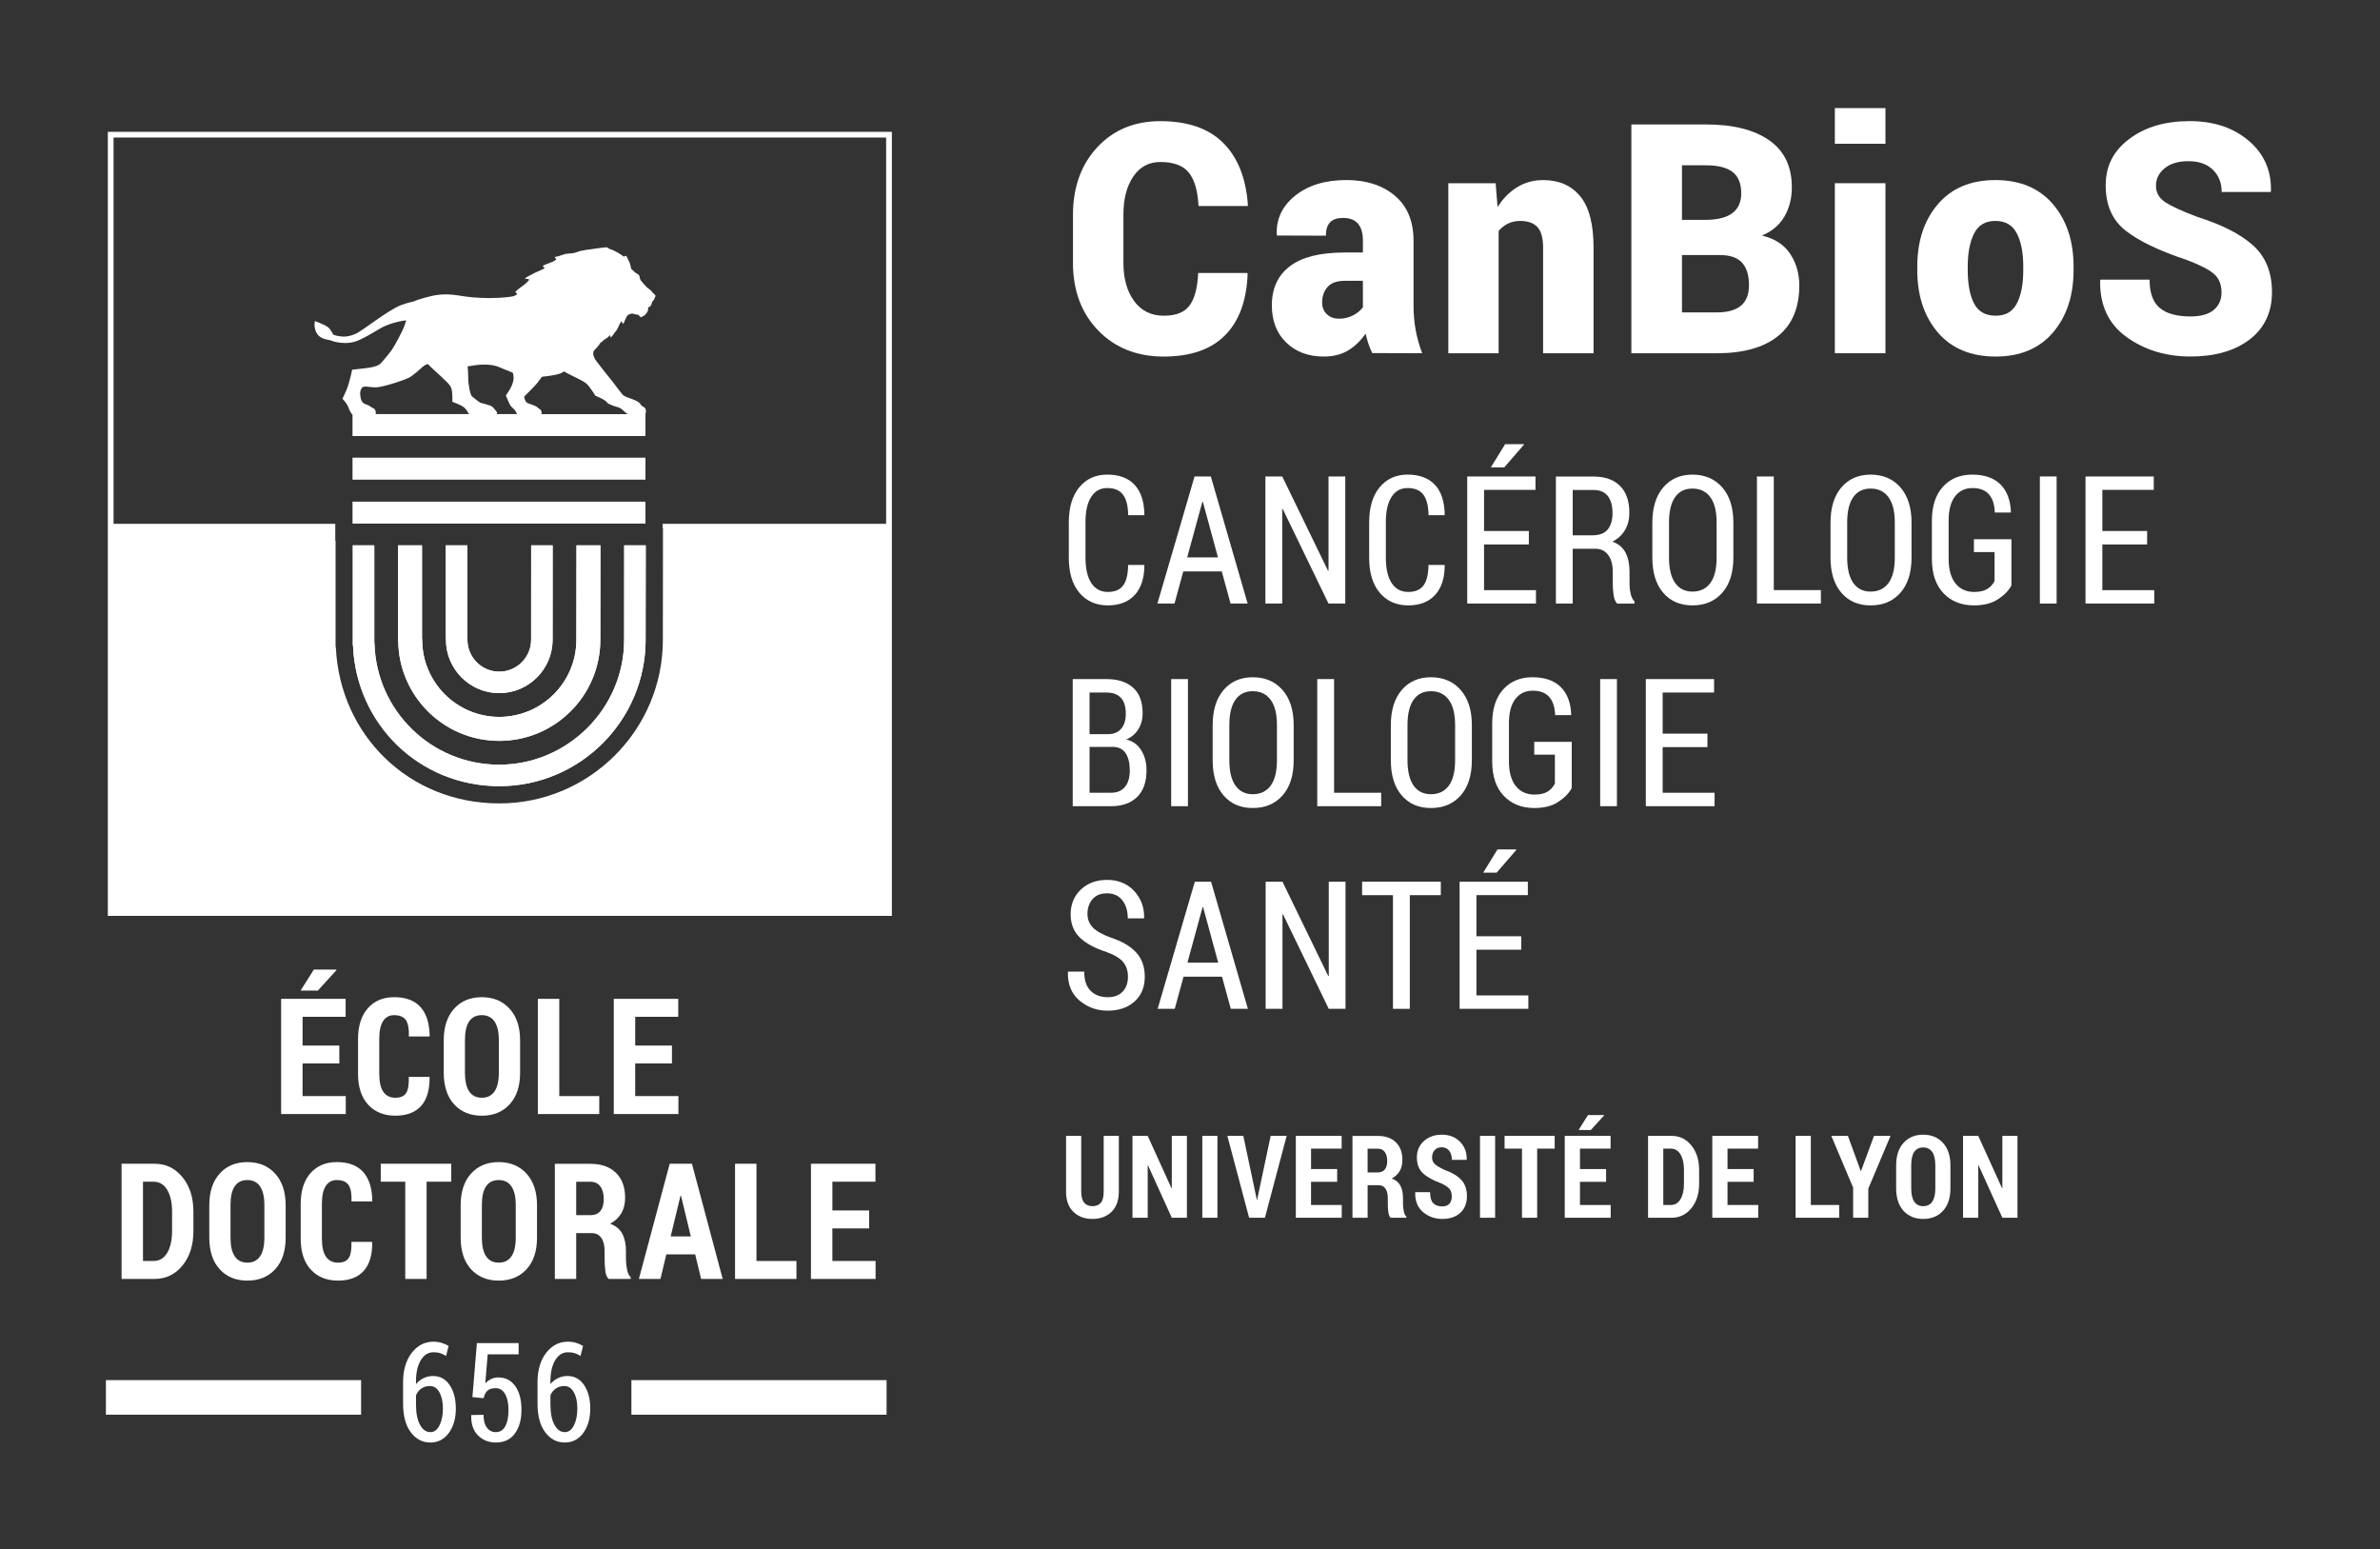 <?xml version="1.0" encoding="UTF-8"?>
<svg id="BLANC" xmlns="http://www.w3.org/2000/svg" viewBox="0 0 2528.65 1645.76">
  <rect x="0" y="0" width="2528.65" height="1645.76" fill="#333333" stroke="none"/>
  <defs>
    <style>
      .cls-1 {
        fill: #fff;
        stroke-width: 0px;
      }
    </style>
  </defs>
  <g>
    <g>
      <path class="cls-1" d="m1325.23,289.98l.32,1c-1.06,28.49-9.07,50.25-24.03,65.28-14.96,15.03-36.66,22.54-65.11,22.54s-51.76-9.24-69.63-27.71c-17.87-18.47-26.8-42.46-26.8-71.96v-50.75c0-29.38,8.59-53.34,25.77-71.87,17.18-18.53,39.52-27.8,67.01-27.8,29.18,0,51.49,7.74,66.93,23.21,15.44,15.47,24.16,37.45,26.17,65.95l-.32,1h-52.18c-.74-15.8-4.1-27.55-10.07-35.23-5.97-7.68-16.15-11.52-30.53-11.52-12.16,0-21.73,5.15-28.71,15.44-6.98,10.3-10.47,23.79-10.47,40.49v51.09c0,16.81,3.81,30.38,11.42,40.74s18.08,15.53,31.4,15.53,22.05-3.62,27.44-10.85c5.39-7.23,8.46-18.75,9.2-34.56h52.18Z"/>
      <path class="cls-1" d="m1458.01,375.12c-1.48-2.89-2.83-6.12-4.04-9.68-1.22-3.56-2.25-7.23-3.09-11.02-5.08,7.46-11.21,13.38-18.4,17.78-7.19,4.4-15.92,6.59-26.17,6.59-16.28,0-29.53-4.95-39.73-14.86-10.21-9.9-15.3-23.09-15.3-39.57,0-17.92,6.37-31.75,19.11-41.49,12.74-9.74,32.12-14.61,58.13-14.61h19.51v-12.86c0-7.68-1.72-13.58-5.15-17.7-3.44-4.12-8.75-6.18-15.94-6.18-6.13,0-10.71,1.53-13.72,4.59-3.01,3.06-4.52,7.82-4.52,14.27l-51.86-.17-.32-1c-.74-16.47,5.76-30.24,19.51-41.32,13.74-11.07,31.93-16.61,54.56-16.61,21.15,0,38.3,5.57,51.47,16.69,13.16,11.13,19.75,27.05,19.75,47.75v68.12c0,9.68.77,18.64,2.3,26.88,1.53,8.24,3.83,16.42,6.9,24.54l-52.97-.17Zm-35.37-36.56c5.29,0,10.15-1.11,14.59-3.34,4.44-2.23,8.03-5.12,10.78-8.68v-28.21h-19.03c-8.46,0-14.62,2.17-18.48,6.51-3.86,4.34-5.79,9.85-5.79,16.53,0,5.12,1.67,9.27,5,12.44s7.64,4.76,12.93,4.76Z"/>
      <path class="cls-1" d="m1589.05,194.65l2.06,25.38c5.6-9.02,12.53-16.05,20.78-21.12,8.25-5.06,17.45-7.6,27.6-7.6,16.81,0,29.95,5.73,39.41,17.2,9.46,11.46,14.19,29.72,14.19,54.76v112.02h-53.61v-112.19c0-10.35-2.04-17.67-6.11-21.95-4.07-4.28-10.07-6.43-18-6.43-4.97,0-9.38.95-13.24,2.84-3.86,1.89-7.16,4.51-9.91,7.85v129.89h-53.45v-180.64h50.28Z"/>
      <path class="cls-1" d="m1733.25,375.29v-243.08h79.3c28.65,0,51.02,5.59,67.09,16.78s24.11,27.85,24.11,50c0,11.58-2.59,21.87-7.77,30.88-5.18,9.02-13.16,15.81-23.95,20.37,13.53,3.23,23.52,9.71,29.97,19.45,6.45,9.74,9.67,20.95,9.67,33.64,0,23.71-7.56,41.63-22.68,53.76-15.12,12.13-36.79,18.2-65.03,18.2h-90.72Zm53.77-141.74h26.65c12.16-.22,21.25-2.7,27.28-7.43,6.03-4.73,9.04-11.66,9.04-20.79,0-10.35-3.07-17.89-9.2-22.62-6.13-4.73-15.54-7.1-28.23-7.1h-25.53v57.93Zm0,37.4v60.94h36.95c11.42,0,19.98-2.36,25.69-7.1,5.71-4.73,8.56-11.99,8.56-21.79,0-10.57-2.46-18.56-7.38-23.96-4.92-5.4-12.87-8.1-23.87-8.1h-39.97Z"/>
      <path class="cls-1" d="m2003.22,152.74h-53.77v-37.9h53.77v37.9Zm0,222.54h-53.77v-180.64h53.77v180.64Z"/>
      <path class="cls-1" d="m2037.03,283.3c0-27.16,7.29-49.28,21.89-66.36,14.59-17.08,34.94-25.63,61.06-25.63s46.63,8.54,61.22,25.63c14.59,17.09,21.89,39.21,21.89,66.36v3.51c0,27.27-7.3,49.42-21.89,66.45-14.59,17.03-34.89,25.54-60.9,25.54s-46.79-8.51-61.38-25.54c-14.59-17.03-21.89-39.18-21.89-66.45v-3.51Zm53.61,3.51c0,15.14,2.25,27.02,6.74,35.64,4.49,8.63,12.13,12.94,22.92,12.94s17.97-4.34,22.52-13.02c4.54-8.68,6.82-20.53,6.82-35.56v-3.51c0-14.69-2.28-26.46-6.82-35.31-4.55-8.85-12.16-13.27-22.84-13.27s-18.11,4.45-22.6,13.36c-4.5,8.91-6.74,20.65-6.74,35.23v3.51Z"/>
      <path class="cls-1" d="m2360.29,310.84c0-8.57-2.7-15.19-8.09-19.87-5.39-4.67-15.07-9.63-29.02-14.86-29.18-9.68-50.81-20.06-64.87-31.14-14.06-11.07-21.09-27.07-21.09-48s8.38-36.84,25.14-49.42c16.76-12.58,38.04-18.87,63.84-18.87s46.55,6.93,62.88,20.78c16.34,13.86,24.24,31.69,23.71,53.51l-.32,1h-52.02c0-9.68-3.12-17.56-9.36-23.62-6.24-6.06-14.86-9.1-25.85-9.1s-19.25,2.5-25.38,7.51c-6.13,5.01-9.2,11.19-9.2,18.53s3.09,12.83,9.28,17.11c6.19,4.29,17.79,9.66,34.81,16.11,26.22,8.24,45.97,18.36,59.24,30.38,13.27,12.02,19.9,28.55,19.9,49.58s-7.91,38.09-23.71,50.17c-15.81,12.08-36.77,18.11-62.89,18.11s-48.9-6.93-68.04-20.79c-19.14-13.86-28.44-33.81-27.91-59.85l.32-1h52.18c0,14.02,3.59,24.04,10.79,30.05,7.19,6.01,18.08,9.02,32.67,9.02,11.1,0,19.38-2.34,24.82-7.01,5.44-4.67,8.17-10.79,8.17-18.36Z"/>
      <path class="cls-1" d="m1215.58,600.22l.26.56c-.06,13.48-3.47,23.92-10.22,31.3-6.76,7.39-16.3,11.08-28.64,11.08s-22.62-4.45-30.13-13.36c-7.52-8.9-11.28-21.33-11.28-37.29v-37.47c0-15.95,3.71-28.41,11.15-37.38,7.43-8.96,17.34-13.45,29.74-13.45s22.23,3.62,28.99,10.85c6.75,7.23,10.22,17.81,10.4,31.72l-.26.56h-16.92c-.18-9.89-2.03-17.18-5.55-21.84-3.52-4.67-9.08-7-16.65-7s-13.04,3.13-17.09,9.38c-4.05,6.26-6.08,15.17-6.08,26.76v37.81c0,11.77,2.07,20.78,6.21,27.04,4.14,6.26,9.97,9.38,17.49,9.38s12.82-2.27,16.26-6.82c3.44-4.54,5.21-11.83,5.33-21.84h17.01Z"/>
      <path class="cls-1" d="m1298.08,607.08h-40.88l-9.34,34.13h-18.15l39.47-135.04h17.27l39.12,135.04h-18.15l-9.34-34.13Zm-36.74-14.93h32.69l-16.04-58.99h-.53l-16.12,58.99Z"/>
      <path class="cls-1" d="m1429.29,641.22h-17.8l-48.64-100.45-.53.19v100.26h-17.89v-135.04h17.89l48.64,100.17.53-.19v-99.98h17.8v135.04Z"/>
      <path class="cls-1" d="m1534.69,600.22l.26.56c-.06,13.48-3.47,23.92-10.22,31.3-6.76,7.39-16.3,11.08-28.64,11.08s-22.62-4.45-30.13-13.36c-7.52-8.9-11.28-21.33-11.28-37.29v-37.47c0-15.95,3.71-28.41,11.15-37.38,7.43-8.96,17.34-13.45,29.74-13.45s22.23,3.62,28.99,10.85c6.75,7.23,10.22,17.81,10.4,31.72l-.26.56h-16.92c-.18-9.89-2.03-17.18-5.55-21.84-3.52-4.67-9.08-7-16.65-7s-13.04,3.13-17.09,9.38c-4.05,6.26-6.08,15.17-6.08,26.76v37.81c0,11.77,2.07,20.78,6.21,27.04,4.14,6.26,9.97,9.38,17.49,9.38s12.82-2.27,16.26-6.82c3.44-4.54,5.21-11.83,5.33-21.84h17.01Z"/>
      <path class="cls-1" d="m1624.32,578.43h-47.58v48.51h55.16v14.28h-73.04v-135.04h72.52v14.28h-54.63v43.68h47.58v14.28Zm-25.2-106.57h19.91l.18.46-20.97,24.21h-14.27l15.16-24.67Z"/>
      <path class="cls-1" d="m1670.95,582.97v58.25h-17.89v-134.95h39.91c12.16,0,21.56,3.31,28.2,9.92,6.64,6.61,9.96,16.1,9.96,28.46,0,7.05-1.54,13.2-4.63,18.45-3.08,5.25-7.53,9.36-13.35,12.33,6.4,2.29,11.03,6.17,13.88,11.65,2.85,5.48,4.27,12.24,4.27,20.28v11.79c0,4.15.4,8,1.19,11.56.79,3.56,2.16,6.36,4.1,8.4v2.13h-18.42c-2-2.04-3.28-5.12-3.83-9.24-.56-4.12-.84-8.47-.84-13.05v-11.43c0-7.56-1.63-13.53-4.89-17.93-3.26-4.4-7.74-6.59-13.44-6.59h-24.23Zm0-14.28h21.15c7.23,0,12.56-2.06,15.99-6.18,3.44-4.12,5.15-9.96,5.15-17.52s-1.67-13.75-5.02-18.03-8.43-6.41-15.24-6.41h-22.03v48.14Z"/>
      <path class="cls-1" d="m1841.63,592.34c0,16.02-3.94,28.49-11.81,37.42-7.87,8.94-18.42,13.4-31.63,13.4s-23.41-4.47-31.1-13.4c-7.7-8.93-11.54-21.41-11.54-37.42v-37.1c0-15.95,3.86-28.44,11.59-37.47,7.72-9.03,18.08-13.54,31.06-13.54s23.69,4.51,31.59,13.54c7.9,9.03,11.85,21.52,11.85,37.47v37.1Zm-17.8-37.38c0-11.75-2.23-20.67-6.7-26.76-4.46-6.09-10.78-9.14-18.94-9.14s-14.22,3.05-18.5,9.14c-4.29,6.09-6.43,15.01-6.43,26.76v37.38c0,11.87,2.16,20.87,6.48,26.99,4.32,6.12,10.47,9.18,18.46,9.18s14.55-3.04,18.99-9.14c4.43-6.09,6.65-15.1,6.65-27.04v-37.38Z"/>
      <path class="cls-1" d="m1884.56,626.93h50.05v14.28h-67.93v-135.04h17.89v120.76Z"/>
      <path class="cls-1" d="m2030.93,592.34c0,16.02-3.94,28.49-11.81,37.42-7.87,8.94-18.42,13.4-31.63,13.4s-23.41-4.47-31.1-13.4c-7.7-8.93-11.54-21.41-11.54-37.42v-37.1c0-15.95,3.86-28.44,11.59-37.47,7.72-9.03,18.08-13.54,31.06-13.54s23.69,4.51,31.59,13.54c7.9,9.03,11.85,21.52,11.85,37.47v37.1Zm-17.8-37.38c0-11.75-2.23-20.67-6.7-26.76-4.46-6.09-10.78-9.14-18.94-9.14s-14.22,3.05-18.5,9.14c-4.29,6.09-6.43,15.01-6.43,26.76v37.38c0,11.87,2.16,20.87,6.48,26.99s10.47,9.18,18.46,9.18,14.55-3.04,18.99-9.14c4.43-6.09,6.65-15.1,6.65-27.04v-37.38Z"/>
      <path class="cls-1" d="m2137.04,622.02c-2.94,5.44-7.71,10.33-14.32,14.65-6.61,4.33-15.05,6.49-25.33,6.49-13.45,0-24.29-4.3-32.51-12.89-8.22-8.59-12.34-20.84-12.34-36.73v-40.07c0-15.64,3.91-27.76,11.72-36.36,7.81-8.59,18.18-12.89,31.1-12.89s23.11,3.48,30.05,10.43c6.93,6.96,10.63,16.71,11.1,29.26l-.18.56h-16.92c-.29-8.47-2.39-14.92-6.3-19.34-3.91-4.42-9.74-6.63-17.49-6.63s-13.98,2.96-18.5,8.87c-4.52,5.92-6.78,14.51-6.78,25.78v40.32c0,11.52,2.42,20.3,7.27,26.34,4.85,6.04,11.44,9.06,19.78,9.06,6.11,0,10.85-1.1,14.23-3.29,3.38-2.19,5.89-4.99,7.53-8.39v-30.7h-21.94v-13.63h39.83v49.16Z"/>
      <path class="cls-1" d="m2185.08,641.22h-17.8v-135.04h17.8v135.04Z"/>
      <path class="cls-1" d="m2281.22,578.43h-47.58v48.51h55.16v14.28h-73.04v-135.04h72.52v14.28h-54.63v43.68h47.58v14.28Z"/>
      <path class="cls-1" d="m1139.72,856.49v-135.04h35.77c12.1,0,21.54,3.03,28.33,9.09,6.78,6.06,10.18,15.15,10.18,27.27,0,6.43-1.54,12.1-4.63,17.02-3.08,4.92-7.36,8.52-12.82,10.8,6.93,1.61,12.26,5.43,15.99,11.46,3.73,6.03,5.59,13.09,5.59,21.19,0,12.43-3.33,21.91-10,28.43-6.67,6.52-15.88,9.79-27.62,9.79h-40.8Zm17.89-76.52h19.65c5.87,0,10.48-1.88,13.83-5.63,3.35-3.76,5.02-9.17,5.02-16.25,0-7.45-1.75-13.04-5.24-16.77-3.5-3.72-8.62-5.59-15.38-5.59h-17.89v44.24Zm0,13.54v48.69h22.91c6.34,0,11.23-2.05,14.67-6.17,3.44-4.11,5.15-10,5.15-17.67s-1.47-13.65-4.41-18.13c-2.94-4.48-7.46-6.72-13.57-6.72h-24.76Z"/>
      <path class="cls-1" d="m1262.13,856.49h-17.8v-135.04h17.8v135.04Z"/>
      <path class="cls-1" d="m1374.49,807.61c0,16.02-3.94,28.49-11.81,37.42-7.87,8.94-18.42,13.4-31.63,13.4s-23.41-4.47-31.1-13.4c-7.7-8.93-11.54-21.41-11.54-37.42v-37.1c0-15.95,3.86-28.44,11.59-37.47,7.72-9.03,18.08-13.54,31.06-13.54s23.69,4.51,31.59,13.54c7.9,9.03,11.85,21.52,11.85,37.47v37.1Zm-17.8-37.38c0-11.75-2.23-20.67-6.7-26.76-4.46-6.09-10.78-9.14-18.94-9.14s-14.22,3.05-18.5,9.14c-4.29,6.09-6.43,15.01-6.43,26.76v37.38c0,11.87,2.16,20.87,6.48,26.99,4.32,6.12,10.47,9.18,18.46,9.18s14.55-3.04,18.99-9.14c4.43-6.09,6.65-15.1,6.65-27.04v-37.38Z"/>
      <path class="cls-1" d="m1417.41,842.21h50.05v14.28h-67.93v-135.04h17.89v120.76Z"/>
      <path class="cls-1" d="m1563.78,807.61c0,16.02-3.94,28.49-11.81,37.42-7.87,8.94-18.42,13.4-31.63,13.4s-23.41-4.47-31.1-13.4c-7.7-8.93-11.54-21.41-11.54-37.42v-37.1c0-15.95,3.86-28.44,11.59-37.47,7.72-9.03,18.08-13.54,31.06-13.54s23.69,4.51,31.59,13.54c7.9,9.03,11.85,21.52,11.85,37.47v37.1Zm-17.8-37.38c0-11.75-2.23-20.67-6.7-26.76-4.46-6.09-10.78-9.14-18.94-9.14s-14.22,3.05-18.5,9.14c-4.29,6.09-6.43,15.01-6.43,26.76v37.38c0,11.87,2.16,20.87,6.48,26.99,4.32,6.12,10.47,9.18,18.46,9.18s14.55-3.04,18.99-9.14c4.43-6.09,6.65-15.1,6.65-27.04v-37.38Z"/>
      <path class="cls-1" d="m1669.89,837.29c-2.94,5.44-7.71,10.33-14.32,14.65-6.61,4.33-15.05,6.49-25.33,6.49-13.45,0-24.29-4.3-32.51-12.89-8.22-8.59-12.34-20.84-12.34-36.73v-40.07c0-15.64,3.91-27.76,11.72-36.36,7.81-8.59,18.18-12.89,31.1-12.89s23.11,3.48,30.05,10.43c6.93,6.96,10.63,16.71,11.1,29.26l-.18.56h-16.92c-.29-8.47-2.39-14.92-6.3-19.34-3.91-4.42-9.74-6.63-17.49-6.63s-13.98,2.96-18.5,8.87c-4.52,5.92-6.78,14.51-6.78,25.78v40.32c0,11.52,2.42,20.3,7.27,26.34,4.85,6.04,11.44,9.06,19.78,9.06,6.11,0,10.85-1.1,14.23-3.29,3.38-2.19,5.89-4.99,7.53-8.39v-30.7h-21.94v-13.63h39.83v49.16Z"/>
      <path class="cls-1" d="m1717.93,856.49h-17.8v-135.04h17.8v135.04Z"/>
      <path class="cls-1" d="m1814.07,793.7h-47.58v48.51h55.16v14.28h-73.04v-135.04h72.52v14.28h-54.63v43.68h47.58v14.28Z"/>
      <path class="cls-1" d="m1198.4,1037.73c0-6.37-1.7-11.59-5.11-15.67-3.41-4.08-9.37-7.67-17.89-10.76-12.22-3.89-21.59-8.97-28.11-15.24-6.52-6.27-9.78-14.56-9.78-24.87s3.63-19.35,10.88-26.17c7.25-6.82,16.58-10.24,27.98-10.24s21.42,3.94,28.68,11.83c7.25,7.88,10.76,17.39,10.53,28.52l-.18.56h-17.18c0-7.88-1.92-14.29-5.77-19.22-3.85-4.93-9.27-7.4-16.26-7.4s-11.76,2.06-15.38,6.17c-3.61,4.11-5.42,9.35-5.42,15.72,0,5.75,1.94,10.59,5.82,14.52,3.88,3.93,10.28,7.5,19.21,10.71,11.69,3.84,20.59,9.07,26.7,15.69,6.11,6.62,9.16,15.2,9.16,25.72,0,11.08-3.61,19.87-10.84,26.37-7.23,6.5-16.71,9.75-28.46,9.75s-21.46-3.57-30-10.71-12.67-17.21-12.38-30.19l.18-.56h17.18c0,9.24,2.3,16.08,6.92,20.52,4.61,4.44,10.65,6.65,18.11,6.65,6.7,0,11.94-1.96,15.73-5.89,3.79-3.93,5.68-9.2,5.68-15.81Z"/>
      <path class="cls-1" d="m1298.34,1037.64h-40.88l-9.34,34.13h-18.15l39.47-135.04h17.27l39.12,135.04h-18.15l-9.34-34.13Zm-36.74-14.93h32.69l-16.04-58.99h-.53l-16.12,58.99Z"/>
      <path class="cls-1" d="m1429.55,1071.77h-17.8l-48.64-100.45-.53.19v100.26h-17.89v-135.04h17.89l48.64,100.17.53-.19v-99.98h17.8v135.04Z"/>
      <path class="cls-1" d="m1530.81,951.01h-32.95v120.76h-17.89v-120.76h-32.78v-14.28h83.62v14.28Z"/>
      <path class="cls-1" d="m1616.21,1008.98h-47.58v48.51h55.16v14.28h-73.04v-135.04h72.52v14.28h-54.63v43.68h47.58v14.28Zm-25.2-106.57h19.91l.18.46-20.97,24.21h-14.27l15.16-24.67Z"/>
      <path class="cls-1" d="m1188.71,1206.74v59.21c0,9.28-2.58,16.44-7.75,21.48-5.17,5.04-11.93,7.56-20.29,7.56s-15.13-2.53-20.29-7.59c-5.17-5.06-7.75-12.21-7.75-21.45v-59.21h16.12v59.21c0,5.3,1.04,9.2,3.12,11.71,2.08,2.51,5.01,3.76,8.8,3.76s6.87-1.2,8.91-3.58,3.06-6.35,3.06-11.89v-59.21h16.06Z"/>
      <path class="cls-1" d="m1261.04,1293.73h-16.06l-25.26-55.62-.34.12v55.5h-16.18v-86.99h16.18l25.26,55.57.34-.12v-55.45h16.06v86.99Z"/>
      <path class="cls-1" d="m1293.46,1293.73h-16.06v-86.99h16.06v86.99Z"/>
      <path class="cls-1" d="m1334.68,1271.5l.62,3.35h.34l.62-3.17,13.79-64.95h16.97l-23.1,86.99h-16.8l-23.1-86.99h16.97l13.68,64.77Z"/>
      <path class="cls-1" d="m1420.68,1255.55h-27.76v24.62h32.64v13.56h-48.81v-86.99h48.7v13.56h-32.52v21.69h27.76v13.56Z"/>
      <path class="cls-1" d="m1453.04,1259.14v34.59h-16.12v-86.93h26.96c8.14,0,14.52,2.26,19.16,6.78,4.63,4.52,6.95,10.81,6.95,18.85,0,4.54-.96,8.45-2.9,11.74-1.93,3.29-4.75,5.91-8.46,7.86,4.24,1.51,7.29,4.02,9.17,7.53,1.87,3.51,2.81,7.89,2.81,13.14v6.15c0,2.39.26,4.95.79,7.68.53,2.73,1.46,4.71,2.78,5.94v1.25h-16.69c-1.33-1.27-2.16-3.35-2.5-6.21-.34-2.87-.51-5.79-.51-8.78v-5.91c0-4.34-.84-7.71-2.53-10.1-1.68-2.39-4.1-3.58-7.24-3.58h-11.69Zm0-13.56h10.78c3.29,0,5.79-1.05,7.49-3.17,1.7-2.11,2.55-5.12,2.55-9.02s-.85-7.15-2.55-9.5c-1.7-2.35-4.18-3.53-7.44-3.53h-10.84v25.21Z"/>
      <path class="cls-1" d="m1542.45,1271.03c0-3.38-.83-6.06-2.5-8.04-1.67-1.97-4.6-3.91-8.8-5.83-8.59-3.15-15.03-6.72-19.33-10.72-4.29-4-6.44-9.61-6.44-16.82s2.5-12.93,7.49-17.42c4.99-4.48,11.37-6.72,19.13-6.72s14.27,2.5,19.19,7.5c4.92,5,7.3,11.3,7.15,18.91l-.11.36h-15.67c0-3.98-.95-7.21-2.84-9.68-1.89-2.47-4.56-3.7-8-3.7-3.22,0-5.72,1.03-7.52,3.08-1.8,2.05-2.7,4.63-2.7,7.74,0,2.87,1,5.23,3.01,7.08,2,1.85,5.49,3.91,10.44,6.18,7.83,2.79,13.73,6.32,17.68,10.61,3.95,4.28,5.93,10.07,5.93,17.36s-2.38,13.42-7.15,17.68c-4.77,4.26-11.11,6.39-19.01,6.39s-14.69-2.42-20.46-7.26c-5.77-4.84-8.56-11.78-8.37-20.82l.11-.36h15.72c0,5.38,1.08,9.24,3.24,11.59,2.16,2.35,5.41,3.52,9.76,3.52,3.41,0,5.93-.96,7.58-2.87,1.65-1.91,2.47-4.5,2.47-7.77Z"/>
      <path class="cls-1" d="m1588.5,1293.73h-16.06v-86.99h16.06v86.99Z"/>
      <path class="cls-1" d="m1651.79,1220.3h-18.62v73.43h-16.12v-73.43h-18.5v-13.56h53.24v13.56Z"/>
      <path class="cls-1" d="m1706.41,1255.55h-27.76v24.62h32.64v13.56h-48.81v-86.99h48.7v13.56h-32.52v21.69h27.76v13.56Zm-19.24-70.92h16.97l.17.36-14.13,15.53-13-.03,9.99-15.86Z"/>
      <path class="cls-1" d="m1750.99,1293.73v-86.99h24.97c8.48,0,15.48,3.38,21,10.13,5.52,6.75,8.29,15.45,8.29,26.08v14.64c0,10.64-2.76,19.32-8.29,26.05-5.53,6.73-12.53,10.1-21,10.1h-24.97Zm16.18-73.43v59.87h7.89c4.5,0,7.97-2.06,10.42-6.19,2.44-4.13,3.66-9.6,3.66-16.42v-14.77c0-6.78-1.22-12.22-3.66-16.33-2.44-4.11-5.91-6.16-10.42-6.16h-7.89Z"/>
      <path class="cls-1" d="m1863.16,1255.55h-27.76v24.62h32.64v13.56h-48.81v-86.99h48.7v13.56h-32.52v21.69h27.76v13.56Z"/>
      <path class="cls-1" d="m1923.91,1280.17h30.2v13.56h-46.37v-86.99h16.18v73.43Z"/>
      <path class="cls-1" d="m1976.94,1244.02h.34l13.79-37.28h17.54l-23.61,56.04v30.95h-16.12v-32.02l-23.21-54.97h17.65l13.62,37.28Z"/>
      <path class="cls-1" d="m2072.25,1262.48c0,10.2-2.63,18.16-7.89,23.9-5.26,5.74-12.26,8.6-21,8.6s-15.72-2.87-20.94-8.6c-5.22-5.74-7.83-13.7-7.83-23.9v-24.38c0-10.16,2.61-18.13,7.83-23.93,5.22-5.79,12.18-8.69,20.89-8.69s15.7,2.9,21,8.69c5.3,5.8,7.95,13.77,7.95,23.93v24.38Zm-16.06-24.56c0-6.23-1.1-10.93-3.29-14.11-2.2-3.18-5.39-4.76-9.59-4.76s-7.42,1.58-9.54,4.73-3.18,7.87-3.18,14.14v24.57c0,6.31,1.08,11.05,3.24,14.2,2.16,3.16,5.33,4.73,9.54,4.73s7.34-1.58,9.54-4.73c2.19-3.16,3.29-7.89,3.29-14.2v-24.57Z"/>
      <path class="cls-1" d="m2143.49,1293.73h-16.06l-25.26-55.62-.34.12v55.5h-16.18v-86.99h16.18l25.26,55.57.34-.12v-55.45h16.06v86.99Z"/>
    </g>
    <g>
      <path class="cls-1" d="m360.5,1129.83h-39.04v34.64h45.91v19.08h-68.67v-122.38h68.52v19.08h-45.75v30.51h39.04v19.08Zm-27.07-99.77h23.88l.24.51-19.88,21.86-18.28-.05,14.05-22.32Z"/>
      <path class="cls-1" d="m456.18,1144.12l.24.5c.11,13.45-2.93,23.59-9.11,30.43-6.17,6.84-15.27,10.25-27.3,10.25s-21.64-3.88-28.82-11.64c-7.19-7.76-10.79-18.75-10.79-32.99v-36.56c0-14.18,3.48-25.18,10.43-32.99,6.94-7.82,16.24-11.73,27.9-11.73,12.36,0,21.68,3.48,27.99,10.43,6.31,6.95,9.57,17.23,9.79,30.85l-.24.5h-21.88c.32-8.04-.72-13.84-3.12-17.38-2.39-3.54-6.57-5.31-12.53-5.31-5.11,0-9.02,2.1-11.73,6.31-2.71,4.21-4.07,10.57-4.07,19.1v36.77c0,8.64,1.45,15.06,4.35,19.27,2.9,4.21,7.15,6.31,12.74,6.31s9.3-1.67,11.46-5c2.15-3.33,3.09-9.03,2.83-17.11h21.88Z"/>
      <path class="cls-1" d="m552.59,1139.58c0,14.35-3.7,25.55-11.1,33.63-7.41,8.07-17.26,12.1-29.55,12.1s-22.12-4.03-29.47-12.1c-7.34-8.07-11.02-19.28-11.02-33.63v-34.29c0-14.29,3.68-25.51,11.02-33.66,7.35-8.15,17.15-12.23,29.38-12.23s22.09,4.08,29.55,12.23c7.46,8.16,11.18,19.38,11.18,33.66v34.29Zm-22.61-34.55c0-8.76-1.54-15.38-4.62-19.85-3.09-4.46-7.59-6.7-13.5-6.7s-10.43,2.22-13.41,6.66c-2.99,4.44-4.47,11.07-4.47,19.9v34.56c0,8.88,1.52,15.53,4.55,19.97,3.02,4.44,7.5,6.66,13.41,6.66s10.32-2.22,13.42-6.66c3.08-4.44,4.62-11.1,4.62-19.97v-34.56Z"/>
      <path class="cls-1" d="m594.2,1164.47h42.48v19.08h-65.24v-122.38h22.76v103.3Z"/>
      <path class="cls-1" d="m713.91,1129.83h-39.04v34.64h45.91v19.08h-68.67v-122.38h68.52v19.08h-45.75v30.51h39.04v19.08Z"/>
      <path class="cls-1" d="m129.16,1358.74v-122.38h35.13c11.93,0,21.77,4.74,29.55,14.24,7.77,9.5,11.65,21.73,11.65,36.69v20.59c0,14.96-3.88,27.18-11.65,36.64-7.78,9.48-17.63,14.21-29.55,14.21h-35.13Zm22.76-103.3v84.23h11.09c6.35,0,11.22-2.9,14.66-8.71,3.43-5.8,5.15-13.5,5.15-23.1v-20.78c0-9.54-1.72-17.19-5.15-22.97-3.44-5.78-8.32-8.67-14.66-8.67h-11.09Z"/>
      <path class="cls-1" d="m303.5,1314.78c0,14.35-3.7,25.55-11.1,33.63-7.41,8.07-17.26,12.1-29.55,12.1s-22.12-4.03-29.47-12.1c-7.34-8.07-11.02-19.28-11.02-33.63v-34.29c0-14.29,3.68-25.51,11.02-33.66,7.35-8.15,17.15-12.23,29.38-12.23s22.09,4.08,29.55,12.23c7.46,8.16,11.18,19.38,11.18,33.66v34.29Zm-22.61-34.55c0-8.76-1.54-15.38-4.62-19.85-3.09-4.46-7.59-6.7-13.5-6.7s-10.43,2.22-13.41,6.66c-2.99,4.44-4.47,11.07-4.47,19.9v34.56c0,8.88,1.52,15.53,4.55,19.97,3.02,4.44,7.5,6.66,13.41,6.66s10.32-2.22,13.42-6.66c3.08-4.44,4.62-11.1,4.62-19.97v-34.56Z"/>
      <path class="cls-1" d="m395.25,1319.32l.24.5c.11,13.45-2.93,23.59-9.11,30.43-6.17,6.84-15.27,10.25-27.3,10.25s-21.64-3.88-28.82-11.64c-7.19-7.76-10.79-18.75-10.79-32.99v-36.56c0-14.18,3.48-25.18,10.43-32.99,6.94-7.82,16.24-11.73,27.9-11.73,12.36,0,21.68,3.48,27.99,10.43,6.31,6.95,9.57,17.23,9.79,30.85l-.24.5h-21.88c.32-8.04-.72-13.84-3.12-17.38-2.39-3.54-6.57-5.31-12.53-5.31-5.11,0-9.02,2.1-11.73,6.31-2.71,4.21-4.07,10.57-4.07,19.1v36.77c0,8.64,1.45,15.06,4.35,19.27,2.9,4.21,7.15,6.31,12.74,6.31s9.3-1.67,11.46-5c2.15-3.33,3.09-9.03,2.83-17.11h21.88Z"/>
      <path class="cls-1" d="m479.43,1255.43h-26.19v103.3h-22.68v-103.3h-26.03v-19.08h74.9v19.08Z"/>
      <path class="cls-1" d="m570.57,1314.78c0,14.35-3.7,25.55-11.1,33.63-7.41,8.07-17.26,12.1-29.55,12.1s-22.12-4.03-29.47-12.1c-7.34-8.07-11.02-19.28-11.02-33.63v-34.29c0-14.29,3.68-25.51,11.02-33.66,7.35-8.15,17.15-12.23,29.38-12.23s22.09,4.08,29.55,12.23c7.46,8.16,11.18,19.38,11.18,33.66v34.29Zm-22.61-34.55c0-8.76-1.54-15.38-4.62-19.85-3.09-4.46-7.59-6.7-13.5-6.7s-10.43,2.22-13.41,6.66c-2.99,4.44-4.47,11.07-4.47,19.9v34.56c0,8.88,1.52,15.53,4.55,19.97,3.02,4.44,7.5,6.66,13.41,6.66s10.32-2.22,13.42-6.66c3.08-4.44,4.62-11.1,4.62-19.97v-34.56Z"/>
      <path class="cls-1" d="m612.18,1310.07v48.67h-22.68v-122.3h37.93c11.45,0,20.42,3.18,26.95,9.54,6.52,6.36,9.79,15.21,9.79,26.52,0,6.39-1.36,11.9-4.07,16.51-2.71,4.62-6.68,8.31-11.9,11.05,5.96,2.13,10.26,5.66,12.91,10.59,2.63,4.93,3.94,11.1,3.94,18.49v8.66c0,3.36.37,6.96,1.12,10.8.74,3.84,2.04,6.63,3.91,8.36v1.76h-23.47c-1.86-1.79-3.04-4.71-3.51-8.74-.48-4.03-.72-8.16-.72-12.36v-8.32c0-6.11-1.19-10.84-3.56-14.2-2.37-3.36-5.76-5.05-10.18-5.05h-16.44Zm0-19.08h15.16c4.64,0,8.15-1.48,10.54-4.46,2.4-2.97,3.6-7.2,3.6-12.69s-1.19-10.06-3.6-13.37c-2.39-3.3-5.88-4.96-10.46-4.96h-15.25v35.47Z"/>
      <path class="cls-1" d="m738.6,1332.6h-30.66l-6.23,26.14h-22.92l32.74-122.38h23.64l32.66,122.38h-22.92l-6.31-26.14Zm-26.03-19.08h21.39l-10.46-43.29h-.48l-10.46,43.29Z"/>
      <path class="cls-1" d="m803.71,1339.66h42.48v19.08h-65.24v-122.38h22.76v103.3Z"/>
      <path class="cls-1" d="m923.4,1305.02h-39.04v34.64h45.91v19.08h-68.67v-122.38h68.52v19.08h-45.75v30.51h39.04v19.08Z"/>
    </g>
    <g>
      <path class="cls-1" d="m460.46,1425.38c2.99,0,5.86.41,8.63,1.22,2.76.81,5.28,1.91,7.54,3.29l-2.65,10.66c-2.04-1.29-4.1-2.26-6.18-2.93-2.08-.67-4.51-1-7.27-1-5.53,0-10,2.8-13.42,8.4-3.42,5.6-5.13,13.1-5.13,22.49v2.93c2.26-2.72,4.94-4.83,8.02-6.33,3.08-1.5,6.45-2.25,10.12-2.25,7.47,0,13.37,3.24,17.7,9.73,4.32,6.48,6.49,14.8,6.49,24.96s-2.49,19.11-7.47,25.85c-4.98,6.75-11.5,10.12-19.56,10.12-8.47,0-15.42-3.65-20.86-10.94-5.44-7.29-8.15-17.45-8.15-30.46v-22.6c0-12.92,3.06-23.34,9.17-31.25,6.11-7.91,13.79-11.87,23.03-11.87Zm-3.74,47.13c-3.49,0-6.49.88-9,2.64-2.51,1.76-4.43,4.17-5.74,7.21v9.57c0,9.33,1.43,16.59,4.28,21.78,2.85,5.19,6.52,7.78,11.01,7.78,4.08,0,7.31-2.42,9.71-7.25,2.4-4.83,3.6-10.75,3.6-17.75s-1.23-12.81-3.7-17.28c-2.47-4.47-5.85-6.71-10.16-6.71Z"/>
      <path class="cls-1" d="m501.92,1484.24l4.76-57.35h44.36v11.94h-32.88l-2.58,30.89c1.67-1.81,3.62-3.3,5.84-4.47,2.22-1.17,4.76-1.8,7.61-1.89,7.79-.1,13.9,2.94,18.34,9.12,4.44,6.17,6.66,14.6,6.66,25.28s-2.32,18.72-6.96,25.14c-4.64,6.41-11.42,9.62-20.35,9.62-7.43,0-13.68-2.48-18.75-7.44-5.07-4.96-7.52-12.08-7.34-21.38l.14-.36,12.98-.29c0,5.91,1.19,10.47,3.57,13.66,2.38,3.19,5.51,4.79,9.41,4.79,4.48,0,7.86-2.08,10.12-6.26,2.26-4.17,3.4-9.95,3.4-17.34,0-6.96-1.18-12.55-3.53-16.77-2.36-4.22-5.73-6.33-10.12-6.33-3.9,0-6.81.89-8.73,2.68-1.93,1.79-3.27,4.45-4.04,7.97l-11.89-1.22Z"/>
      <path class="cls-1" d="m603.29,1425.38c2.99,0,5.86.41,8.63,1.22,2.76.81,5.28,1.91,7.54,3.29l-2.65,10.66c-2.04-1.29-4.1-2.26-6.18-2.93-2.08-.67-4.51-1-7.27-1-5.53,0-10,2.8-13.42,8.4-3.42,5.6-5.13,13.1-5.13,22.49v2.93c2.26-2.72,4.94-4.83,8.02-6.33,3.08-1.5,6.45-2.25,10.12-2.25,7.47,0,13.37,3.24,17.7,9.73,4.32,6.48,6.49,14.8,6.49,24.96s-2.49,19.11-7.47,25.85c-4.98,6.75-11.5,10.12-19.56,10.12-8.47,0-15.42-3.65-20.86-10.94-5.44-7.29-8.15-17.45-8.15-30.46v-22.6c0-12.92,3.06-23.34,9.17-31.25,6.11-7.91,13.79-11.87,23.03-11.87Zm-3.74,47.13c-3.49,0-6.49.88-9,2.64-2.51,1.76-4.43,4.17-5.74,7.21v9.57c0,9.33,1.43,16.59,4.28,21.78,2.85,5.19,6.52,7.78,11.01,7.78,4.08,0,7.31-2.42,9.71-7.25,2.4-4.83,3.6-10.75,3.6-17.75s-1.23-12.81-3.7-17.28c-2.47-4.47-5.85-6.71-10.16-6.71Z"/>
    </g>
    <rect class="cls-1" x="229.72" y="1349.04" width="36.73" height="271.12" transform="translate(-1236.52 1732.68) rotate(-90)"/>
    <rect class="cls-1" x="788.04" y="1349.04" width="36.73" height="271.12" transform="translate(-678.2 2291.01) rotate(-90)"/>
  </g>
  <g>
    <path class="cls-1" d="m564.35,579.39c-.06,44.54-.06,100.12-.06,100.31,0,18.67-15.19,33.86-33.86,33.86s-33.8-15.19-33.8-33.86c0-1.4,0-2.81-.12-4.21v-96.1h-22.82v96.89c.12,1.16.12,2.32.12,3.42,0,31.24,25.44,56.68,56.62,56.68s56.68-25.44,56.68-56.68c0-.18,0-55.77.06-100.31h-22.82Zm48.14,0c-.06,44.54-.12,100.12-.12,100.31,0,45.21-36.73,81.94-81.94,81.94s-81.88-36.73-81.88-81.94c0-.24,0-.98-.18-2.07v-98.23h-25.44v100.73l.18.61c.55,58.76,48.51,106.35,107.32,106.35s107.38-48.14,107.38-107.32c0-.43.06-55.95.12-100.37h-25.44Zm50.7,0c0,44.36-.06,99.76-.06,100.37,0,73.15-59.55,132.64-132.7,132.64s-130.63-57.54-132.58-128.92l-.18-1.04v-103.05h-22.82v105.25l.24,1.4c3.29,82.8,71.75,149.18,155.34,149.18s155.52-69.74,155.52-155.46c0-.67.06-56.07.12-100.37h-22.88Zm0,0c0,44.36-.06,99.76-.06,100.37,0,73.15-59.55,132.64-132.7,132.64s-130.63-57.54-132.58-128.92l-.18-1.04v-103.05h-22.82v105.25l.24,1.4c3.29,82.8,71.75,149.18,155.34,149.18s155.52-69.74,155.52-155.46c0-.67.06-56.07.12-100.37h-22.88Zm-50.7,0c-.06,44.54-.12,100.12-.12,100.31,0,45.21-36.73,81.94-81.94,81.94s-81.88-36.73-81.88-81.94c0-.24,0-.98-.18-2.07v-98.23h-25.44v100.73l.18.61c.55,58.76,48.51,106.35,107.32,106.35s107.38-48.14,107.38-107.32c0-.43.06-55.95.12-100.37h-25.44Zm-48.14,0c-.06,44.54-.06,100.12-.06,100.31,0,18.67-15.19,33.86-33.86,33.86s-33.8-15.19-33.8-33.86c0-1.4,0-2.81-.12-4.21v-96.1h-22.82v96.89c.12,1.16.12,2.32.12,3.42,0,31.24,25.44,56.68,56.62,56.68s56.68-25.44,56.68-56.68c0-.18,0-55.77.06-100.31h-22.82Zm0,0c-.06,44.54-.06,100.12-.06,100.31,0,18.67-15.19,33.86-33.86,33.86s-33.8-15.19-33.8-33.86c0-1.4,0-2.81-.12-4.21v-96.1h-22.82v96.89c.12,1.16.12,2.32.12,3.42,0,31.24,25.44,56.68,56.62,56.68s56.68-25.44,56.68-56.68c0-.18,0-55.77.06-100.31h-22.82Zm48.14,0c-.06,44.54-.12,100.12-.12,100.31,0,45.21-36.73,81.94-81.94,81.94s-81.88-36.73-81.88-81.94c0-.24,0-.98-.18-2.07v-98.23h-25.44v100.73l.18.61c.55,58.76,48.51,106.35,107.32,106.35s107.38-48.14,107.38-107.32c0-.43.06-55.95.12-100.37h-25.44Zm50.7,0c0,44.36-.06,99.76-.06,100.37,0,73.15-59.55,132.64-132.7,132.64s-130.63-57.54-132.58-128.92l-.18-1.04v-103.05h-22.82v105.25l.24,1.4c3.29,82.8,71.75,149.18,155.34,149.18s155.52-69.74,155.52-155.46c0-.67.06-56.07.12-100.37h-22.88Zm0,0c0,44.36-.06,99.76-.06,100.37,0,73.15-59.55,132.64-132.7,132.64s-130.63-57.54-132.58-128.92l-.18-1.04v-103.05h-22.82v105.25l.24,1.4c3.29,82.8,71.75,149.18,155.34,149.18s155.52-69.74,155.52-155.46c0-.67.06-56.07.12-100.37h-22.88Zm-50.7,0c-.06,44.54-.12,100.12-.12,100.31,0,45.21-36.73,81.94-81.94,81.94s-81.88-36.73-81.88-81.94c0-.24,0-.98-.18-2.07v-98.23h-25.44v100.73l.18.61c.55,58.76,48.51,106.35,107.32,106.35s107.38-48.14,107.38-107.32c0-.43.06-55.95.12-100.37h-25.44Zm-48.14,0c-.06,44.54-.06,100.12-.06,100.31,0,18.67-15.19,33.86-33.86,33.86s-33.8-15.19-33.8-33.86c0-1.4,0-2.81-.12-4.21v-96.1h-22.82v96.89c.12,1.16.12,2.32.12,3.42,0,31.24,25.44,56.68,56.62,56.68s56.68-25.44,56.68-56.68c0-.18,0-55.77.06-100.31h-22.82Zm0,0c-.06,44.54-.06,100.12-.06,100.31,0,18.67-15.19,33.86-33.86,33.86s-33.8-15.19-33.8-33.86c0-1.4,0-2.81-.12-4.21v-96.1h-22.82v96.89c.12,1.16.12,2.32.12,3.42,0,31.24,25.44,56.68,56.62,56.68s56.68-25.44,56.68-56.68c0-.18,0-55.77.06-100.31h-22.82Zm48.14,0c-.06,44.54-.12,100.12-.12,100.31,0,45.21-36.73,81.94-81.94,81.94s-81.88-36.73-81.88-81.94c0-.24,0-.98-.18-2.07v-98.23h-25.44v100.73l.18.61c.55,58.76,48.51,106.35,107.32,106.35s107.38-48.14,107.38-107.32c0-.43.06-55.95.12-100.37h-25.44Zm50.7,0c0,44.36-.06,99.76-.06,100.37,0,73.15-59.55,132.64-132.7,132.64s-130.63-57.54-132.58-128.92l-.18-1.04v-103.05h-22.82v105.25l.24,1.4c3.29,82.8,71.75,149.18,155.34,149.18s155.52-69.74,155.52-155.46c0-.67.06-56.07.12-100.37h-22.88Zm0,0c0,44.36-.06,99.76-.06,100.37,0,73.15-59.55,132.64-132.7,132.64s-130.63-57.54-132.58-128.92l-.18-1.04v-103.05h-22.82v105.25l.24,1.4c3.29,82.8,71.75,149.18,155.34,149.18s155.52-69.74,155.52-155.46c0-.67.06-56.07.12-100.37h-22.88Zm-132.76,207.69c59.24,0,107.38-48.14,107.38-107.32,0-.43.06-55.95.12-100.37h-25.44c-.06,44.54-.12,100.12-.12,100.31,0,45.21-36.73,81.94-81.94,81.94s-81.88-36.73-81.88-81.94c0-.24,0-.98-.18-2.07v-98.23h-25.44v100.73l.18.61c.55,58.76,48.51,106.35,107.32,106.35m0-50.7c31.24,0,56.68-25.44,56.68-56.68,0-.18,0-55.77.06-100.31h-22.82c-.06,44.54-.06,100.12-.06,100.31,0,18.67-15.19,33.86-33.86,33.86s-33.8-15.19-33.8-33.86c0-1.4,0-2.81-.12-4.21v-96.1h-22.82v96.89c.12,1.16.12,2.32.12,3.42,0,31.24,25.44,56.68,56.62,56.68m-415.87,236.61h833.01V140.03H114.56v832.95Zm826.91-416.48h-237.4v4.58h.31v18.3c-.06,44.3-.12,99.7-.12,100.37,0,95.79-77.98,173.77-173.83,173.77s-169.07-72.54-173.58-165.35v-.06l-.31-1.71v-111.84h-.31v-18.06H120.66V146.13h820.81v410.38Zm-411.05,278.71c85.78,0,155.52-69.74,155.52-155.46,0-.67.06-56.07.12-100.37h-22.88c0,44.36-.06,99.76-.06,100.37,0,73.15-59.55,132.64-132.7,132.64s-130.63-57.54-132.58-128.92l-.18-1.04v-103.05h-22.82v105.25l.24,1.4c3.29,82.8,71.75,149.18,155.34,149.18m0-48.14c59.24,0,107.38-48.14,107.38-107.32,0-.43.06-55.95.12-100.37h-25.44c-.06,44.54-.12,100.12-.12,100.31,0,45.21-36.73,81.94-81.94,81.94s-81.88-36.73-81.88-81.94c0-.24,0-.98-.18-2.07v-98.23h-25.44v100.73l.18.61c.55,58.76,48.51,106.35,107.32,106.35m0-50.7c31.24,0,56.68-25.44,56.68-56.68,0-.18,0-55.77.06-100.31h-22.82c-.06,44.54-.06,100.12-.06,100.31,0,18.67-15.19,33.86-33.86,33.86s-33.8-15.19-33.8-33.86c0-1.4,0-2.81-.12-4.21v-96.1h-22.82v96.89c.12,1.16.12,2.32.12,3.42,0,31.24,25.44,56.68,56.62,56.68m33.92-156.99c-.06,44.54-.06,100.12-.06,100.31,0,18.67-15.19,33.86-33.86,33.86s-33.8-15.19-33.8-33.86c0-1.4,0-2.81-.12-4.21v-96.1h-22.82v96.89c.12,1.16.12,2.32.12,3.42,0,31.24,25.44,56.68,56.62,56.68s56.68-25.44,56.68-56.68c0-.18,0-55.77.06-100.31h-22.82Zm48.14,0c-.06,44.54-.12,100.12-.12,100.31,0,45.21-36.73,81.94-81.94,81.94s-81.88-36.73-81.88-81.94c0-.24,0-.98-.18-2.07v-98.23h-25.44v100.73l.18.61c.55,58.76,48.51,106.35,107.32,106.35s107.38-48.14,107.38-107.32c0-.43.06-55.95.12-100.37h-25.44Zm50.7,0c0,44.36-.06,99.76-.06,100.37,0,73.15-59.55,132.64-132.7,132.64s-130.63-57.54-132.58-128.92l-.18-1.04v-103.05h-22.82v105.25l.24,1.4c3.29,82.8,71.75,149.18,155.34,149.18s155.52-69.74,155.52-155.46c0-.67.06-56.07.12-100.37h-22.88Zm0,0c0,44.36-.06,99.76-.06,100.37,0,73.15-59.55,132.64-132.7,132.64s-130.63-57.54-132.58-128.92l-.18-1.04v-103.05h-22.82v105.25l.24,1.4c3.29,82.8,71.75,149.18,155.34,149.18s155.52-69.74,155.52-155.46c0-.67.06-56.07.12-100.37h-22.88Zm-50.7,0c-.06,44.54-.12,100.12-.12,100.31,0,45.21-36.73,81.94-81.94,81.94s-81.88-36.73-81.88-81.94c0-.24,0-.98-.18-2.07v-98.23h-25.44v100.73l.18.61c.55,58.76,48.51,106.35,107.32,106.35s107.38-48.14,107.38-107.32c0-.43.06-55.95.12-100.37h-25.44Zm-48.14,0c-.06,44.54-.06,100.12-.06,100.31,0,18.67-15.19,33.86-33.86,33.86s-33.8-15.19-33.8-33.86c0-1.4,0-2.81-.12-4.21v-96.1h-22.82v96.89c.12,1.16.12,2.32.12,3.42,0,31.24,25.44,56.68,56.62,56.68s56.68-25.44,56.68-56.68c0-.18,0-55.77.06-100.31h-22.82Zm0,0c-.06,44.54-.06,100.12-.06,100.31,0,18.67-15.19,33.86-33.86,33.86s-33.8-15.19-33.8-33.86c0-1.4,0-2.81-.12-4.21v-96.1h-22.82v96.89c.12,1.16.12,2.32.12,3.42,0,31.24,25.44,56.68,56.62,56.68s56.68-25.44,56.68-56.68c0-.18,0-55.77.06-100.31h-22.82Zm48.14,0c-.06,44.54-.12,100.12-.12,100.31,0,45.21-36.73,81.94-81.94,81.94s-81.88-36.73-81.88-81.94c0-.24,0-.98-.18-2.07v-98.23h-25.44v100.73l.18.61c.55,58.76,48.51,106.35,107.32,106.35s107.38-48.14,107.38-107.32c0-.43.06-55.95.12-100.37h-25.44Zm50.7,0c0,44.36-.06,99.76-.06,100.37,0,73.15-59.55,132.64-132.7,132.64s-130.63-57.54-132.58-128.92l-.18-1.04v-103.05h-22.82v105.25l.24,1.4c3.29,82.8,71.75,149.18,155.34,149.18s155.52-69.74,155.52-155.46c0-.67.06-56.07.12-100.37h-22.88Zm0,0c0,44.36-.06,99.76-.06,100.37,0,73.15-59.55,132.64-132.7,132.64s-130.63-57.54-132.58-128.92l-.18-1.04v-103.05h-22.82v105.25l.24,1.4c3.29,82.8,71.75,149.18,155.34,149.18s155.52-69.74,155.52-155.46c0-.67.06-56.07.12-100.37h-22.88Zm-50.7,0c-.06,44.54-.12,100.12-.12,100.31,0,45.21-36.73,81.94-81.94,81.94s-81.88-36.73-81.88-81.94c0-.24,0-.98-.18-2.07v-98.23h-25.44v100.73l.18.61c.55,58.76,48.51,106.35,107.32,106.35s107.38-48.14,107.38-107.32c0-.43.06-55.95.12-100.37h-25.44Zm-48.14,0c-.06,44.54-.06,100.12-.06,100.31,0,18.67-15.19,33.86-33.86,33.86s-33.8-15.19-33.8-33.86c0-1.4,0-2.81-.12-4.21v-96.1h-22.82v96.89c.12,1.16.12,2.32.12,3.42,0,31.24,25.44,56.68,56.62,56.68s56.68-25.44,56.68-56.68c0-.18,0-55.77.06-100.31h-22.82Z"/>
    <path class="cls-1" d="m587.17,579.39c-.06,44.54-.06,100.12-.06,100.31,0,31.24-25.45,56.68-56.68,56.68s-56.62-25.44-56.62-56.68c0-1.1,0-2.26-.12-3.42v-96.89h22.82v96.1c.12,1.4.12,2.81.12,4.21,0,18.67,15.19,33.86,33.8,33.86s33.86-15.19,33.86-33.86c0-.18,0-55.77.06-100.31h22.82Z"/>
    <path class="cls-1" d="m686.07,579.39c-.06,44.3-.13,99.7-.13,100.37,0,85.72-69.73,155.46-155.52,155.46s-152.05-66.38-155.34-149.18l-.24-1.4v-105.25h22.82v103.05l.18,1.04c1.95,71.39,60.71,128.92,132.58,128.92s132.7-59.49,132.7-132.64c0-.61.06-56.01.06-100.37h22.88Z"/>
    <path class="cls-1" d="m637.93,579.39c-.06,44.42-.12,99.94-.12,100.37,0,59.18-48.13,107.32-107.38,107.32s-106.77-47.59-107.32-106.35l-.19-.61v-100.73h25.45v98.23c.18,1.1.18,1.83.18,2.07,0,45.21,36.73,81.94,81.88,81.94s81.95-36.73,81.95-81.94c0-.18.05-55.77.12-100.31h25.44Z"/>
    <rect class="cls-1" x="374.54" y="532.96" width="311.23" height="23.31"/>
    <rect class="cls-1" x="374.54" y="486.22" width="311.23" height="23.37"/>
    <path class="cls-1" d="m693.39,310.93s-.49-.85-1.53-1.95c-.98-1.16-3.48-2.68-4.7-3.84-1.22-1.22-2.68-3.17-3.36-3.66-.67-.49-2.07-2.75-2.81-3.29-.73-.49-1.53-4.21-1.59-4.64-.12-.37-.43-1.53-1.53-2.14-.61-.24-2.31-1.4-3.42-2.26-1.1-.92-3.9-3.66-3.9-3.66,0,0-.73-4.51-1.83-6.89-1.1-2.44-1.53-3.36-2.01-4.21-.49-.92-.79-1.1-1.1-2.56h-.06c-.31,0-1.65.06-2.87.79,0,0-2.87-2.2-5.8-3.9-2.92-1.71-6.35-3.48-7.81-3.78-1.34-.31-3.23-1.4-3.97-2.14h-.61c-.67,0-1.95,0-3.11.18-1.22.18-5.19.55-7.25.92-2.14.24-7.33,1.1-8.49,1.22-2.5.18-3.05.37-6.77,1.1,0,0-3,.49-4.03.92-1.04.37-4.21,1.65-6.47,1.89-2.44.31-5,.31-7.93.79-1.28.24-6.28,2.26-8.66,2.75-1.04.31-2.44.49-2.44.49,0,0,.49,1.65,1.77,1.95,0,0-.73,1.46-2.32,2.26-1.59.85-3.29,1.53-5.49,2.32-2.26.79-5.74,2.2-6.65,2.93,0,0,.67,1.4,2.07,2.14,0,0,.31.18-1.59,1.16-1.89,1.04-6.28,2.81-8.24,3.72-2.07.92-4.82,2.56-6.16,3.23-1.89.98-2.07,1.04-3.9,2.2-.92.55-1.16.79-1.16.92s.19.12.24.12c0,0,.92.18,2.2.31,1.34.06,2.01.61,2.01.61,0,0,.12.67-.79,1.46-.92.79-2.2,2.62-5.31,4.76-1.53,1.04-2.87,2.26-4.58,3.42-1.71,1.16-3.42,3.23-4.02,3.6l1.82,1.65-.3,1.22c-.8.49-1.77,1.04-3.05,1.53-1.35.61-12.45,2.07-25.45,2.07h-2.26c-23.31-.31-29.71-3.29-41.61-3.84-1.04-.06-2.14-.06-3.11-.06-10.37,0-18.61,2.44-28.49,5.43-2.14.67-3.78,1.34-5.06,1.95-4.58.98-9.15,2.26-13.36,3.84-15.13,5.8-41.49,27.64-48.87,30.75-5.19,2.14-8.72,2.87-12.2,2.87-1.46,0-2.87-.12-4.39-.31-5.13-.61-7.14-1.95-7.14-1.95,0,0-2.68-5.55-5.67-7.87-3.97-2.93-13.73-6.35-13.73-6.35,0,0-1.65,6.41,1.77,12.57,4.15,7.32,12.26,6.89,15.19,8.05,3.11,1.28,8.91,2.68,15.25,2.68,4.15,0,8.54-.61,12.69-2.26,9.34-3.78,18.79-10.01,25.5-13.79,6.77-3.72,17.51-7.02,26.6-8.05-.43,1.59-.92,3.11-1.4,4.51-2.5,7.69-11.9,24.1-13.79,26.78-2.26,3.23-10.98,13.85-12.51,15.13s-5.25,2.75-9.95,3.66c-5.13.92-19.77,2.38-19.77,2.38,0,0-2.62,13.18-5.86,21.17-1.34,3.23-4.45,9.76-4.45,9.76,0,0,5.49,5.13,7.26,11.53.85,1.71,2.26,4.45,3.42,5.25v22.76h311.23v-23.31c.61-1.83,1.4-5.98-2.14-7.69-4.7-2.2-.67-3.97-11.47-8.05-3.05-1.16-8.24-2.81-9.95-4.27-1.77-1.4-11.1-14.46-15.74-19.95-4.64-5.49-14.16-18.12-14.16-18.12l-2.07-5,.37-3.78c.55-.61,1.22-1.22,1.77-1.95,1.65-1.77,4.21-4.45,4.94-5.98.67-1.34.98-1.71,1.22-1.71.19,0,.31.31.49.31.12,0,.31-.12.55-.61.85-1.46,4.03-3.23,5.37-4.09,1.28-.79,3.29-3.23,3.29-3.23,0,0,0,1.46.55,2.87,0,0,.92-.79,2.44-2.62,1.47-1.77.98-1.95,2.81-3.78s3.05-5.43,4.21-7.75c1.16-2.26,1.89-2.93,2.14-3.48,0,0,.79,1.89,1.34,3.17,0,0,1.16-1.16,1.65-2.32.48-1.16.85-2.62,1.64-3.9.85-1.34,1.46-3.05,2.26-3.42.79-.37,2.38-1.28,4.09-1.4h.12c1.22,0,2.81.67,4.27.98,1.46.37,2.14-.31,3.11.98.98,1.34,2.32,2.01,2.32,2.01,0,0,.06-.18,1.22-.79,1.22-.67,1.28-.61,2.44-1.4,1.1-.85.92-1.22,1.77-2.01.92-.85,1.46-1.71,1.83-3.23.43-1.53-.31-2.38.43-3.11.73-.67,2.2-.73,2.93-2.44.67-1.71.49-2.01.79-2.32.31-.31.43-1.53.43-1.53,0,0,2.07-1.65,2.39-3.05.24-1.46.54-1.95,1.21-2.56,0,0-.55-2.01-3.23-3.72m-294.27,128.98c.31-1.59.43-5.31-3.17-6.59-2.62-1.1-2.07-2.01-7.63-3.97-2.2-.79-3.42-1.71-4.58-4.58-1.1-2.87-1.1-7.69-1.1-7.69,0,0,.49-4.94,3.17-6.04.67-.31,1.53-.37,2.5-.37,2.68,0,6.41.79,10.37.79,1.4,0,2.81-.12,4.21-.37,10.68-1.89,25.81-7.2,30.93-9.52,4.64-2.01,13-10.01,15.56-12.14,2.5-2.07,5.19-2.75,5.19-2.75,0,0,3.05,3.36,9.27,8.85,6.22,5.49,8.3,8.05,10.43,9.82,2.14,1.77,4.76,5.43,5.19,6.89,1.71,5.49,1.1,14.58,1.1,14.58,0,0,9.64,3.42,12.75,6.22,2.2,1.95,4.03,5.13,5,6.83h-99.21Zm128.92,0c.31-2.87-1.59-4.09-2.07-4.58-1.16-1.16-2.14-3.42-4.94-4.39-9.82-3.48-9.7-2.07-12.51-4.33-1.95-1.59-6.83-4.82-7.93-6.77-1.1-2.01-3.11-11.04-3.11-18.79,0-4.64-.37-9.09-.67-11.84,4.94-.85,11.47-1.95,18.06-1.95,5.55,0,11.23.79,16.17,2.99,2.14,1.04,7.87,3.36,13.73,5.61.61,1.53,1.04,3.78.85,6.83-.55,7.75-8.18,17.33-8.18,17.33,0,0,3.84,9.58,5,10.98,1.04,1.4,4.58,4.21,5.8,6.53.37.67.79,1.65,1.1,2.38h-21.29Zm104.45-19.52s10.07,3.78,12.45,7.14c1.53,2.26,10.68,4.82,10.68,4.82,0,0,2.75.18,6.35,3.48,2.81,2.56,3.66,3.6,5.49,4.09h-92.19c.31-1.46.37-4.03-1.83-5.31-1.46-.79-2.75-2.38-4.39-3.17-6.41-3.05-7.08-1.95-9.7-4.09-1.53-1.1-2.5-5.98-2.5-5.98,0,0,11.59-11.41,13.85-14.34,2.81-3.6,3.9-5.06,5.13-6.83,8.72-.79,17.88-2.38,21.05-4.21.92-.49,1.71-.98,2.5-1.46.98.61,1.83,1.1,2.62,1.59,4.7,2.75,16.41,7.69,20.56,10.98,4.15,3.36,9.95,13.3,9.95,13.3"/>
  </g>
</svg>